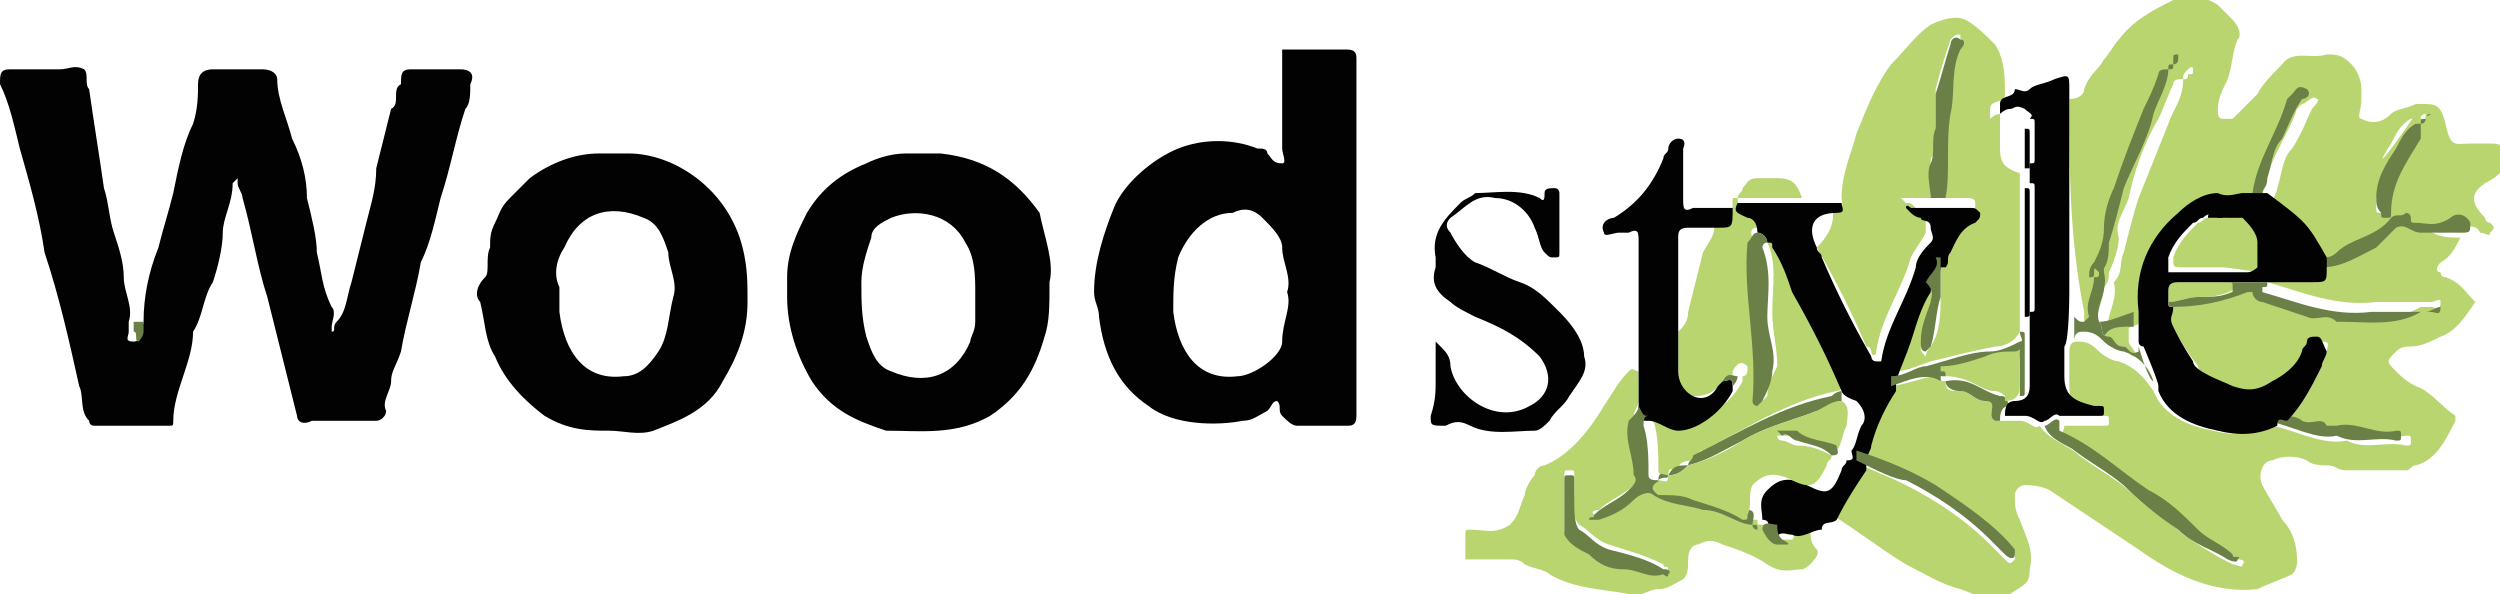 <?xml version="1.0" encoding="utf-8"?>
<!-- Generator: Adobe Illustrator 28.1.0, SVG Export Plug-In . SVG Version: 6.00 Build 0)  -->
<svg version="1.1" id="Layer_1" xmlns="http://www.w3.org/2000/svg" xmlns:xlink="http://www.w3.org/1999/xlink" x="0px" y="0px"
	 viewBox="0 0 50.5 12" style="enable-background:new 0 0 50.5 12;" xml:space="preserve">
<style type="text/css">
	.st0{fill:#E96647;}
	.st1{fill:#1A171B;}
	.st2{fill:#343D41;}
	.st3{fill-rule:evenodd;clip-rule:evenodd;fill:#343D41;}
	.st4{fill:#343E42;}
	.st5{fill:#9CB3B7;}
	.st6{fill:#AABEC1;}
	.st7{fill:#555655;}
	.st8{fill:#C8CA53;}
	.st9{fill:#96BD0D;}
	.st10{fill:#00B0E5;}
	.st11{fill:#3D3D3F;}
	.st12{fill:#6E6E6E;}
	.st13{fill:#003B71;}
	.st14{clip-path:url(#SVGID_00000125592522114729555410000000529431259247121334_);}
	.st15{fill:none;stroke:#B0B2B3;stroke-width:0.14;}
	.st16{fill:#FFFFFF;}
	.st17{fill:#010101;}
	.st18{fill:#282828;}
	.st19{fill-rule:evenodd;clip-rule:evenodd;fill:#1A171B;}
	.st20{fill-rule:evenodd;clip-rule:evenodd;fill:#135EAB;}
	.st21{fill:#E00079;}
	.st22{fill:#014593;}
	.st23{fill:#80BC00;}
	.st24{fill:#00A6CE;}
	.st25{fill:#003758;}
	.st26{fill:#006B9C;}
	.st27{fill:#F29500;}
	.st28{fill:#D86025;}
	.st29{fill:#1A1D1D;}
	.st30{clip-path:url(#SVGID_00000114793030073530861130000008946382390297698204_);fill:#F19302;}
	.st31{fill:#1D1C1A;}
	.st32{fill:#D10030;}
	.st33{fill-rule:evenodd;clip-rule:evenodd;fill:#1A1D1D;}
	.st34{clip-path:url(#SVGID_00000130613839181371305170000003332583700209244321_);fill:#E32F2A;}
	.st35{fill:#52A347;}
	.st36{fill:#D4303B;}
	.st37{fill:#3C3C3B;}
	.st38{fill:#CF673B;}
	.st39{fill:#82929F;}
	.st40{fill:#E9B56B;}
	.st41{fill:#AFC4B3;}
	.st42{fill:#716F6F;}
	.st43{fill:#00B7E8;}
	.st44{fill:#83BA52;}
	.st45{fill:#E32237;}
	.st46{fill:#E22619;}
	.st47{fill:#2AADDF;}
	.st48{fill:#94BE23;}
	.st49{fill:#6A9CCE;}
	.st50{fill:#BE2135;}
	.st51{fill:#C7CF33;}
	.st52{fill:#3B3F7A;}
	.st53{fill:#D2862A;}
	.st54{fill:#4D7837;}
	.st55{fill:#612B7B;}
	.st56{fill:#BC2034;}
	.st57{fill:#BD2436;}
	.st58{fill-rule:evenodd;clip-rule:evenodd;fill:#0061A0;}
	.st59{fill-rule:evenodd;clip-rule:evenodd;fill:#00A1D7;}
	.st60{fill:url(#SVGID_00000147907068402459474410000003543575655022999477_);}
	.st61{fill:url(#SVGID_00000064322979419731025630000004825939177024420741_);}
	.st62{fill:url(#SVGID_00000098192367484599079590000003809017794121042859_);}
	.st63{fill:url(#SVGID_00000159454564048582282600000006911334462366907582_);}
	.st64{fill:url(#SVGID_00000015322156930089594590000002222458119574367637_);}
	.st65{fill:url(#SVGID_00000175316700739213373040000011254899778286851770_);}
	.st66{fill:url(#SVGID_00000097462160940664666140000014406678619035073716_);}
	.st67{fill:url(#SVGID_00000113335280678936298100000002837893580322820523_);}
	.st68{fill:url(#SVGID_00000080171379820878701280000004693992528009921193_);}
	.st69{fill:#E32727;}
	.st70{fill:#3A83BF;}
	.st71{fill:#E1001A;}
	.st72{fill-rule:evenodd;clip-rule:evenodd;fill:#E1001A;}
	.st73{fill:#AE1635;}
	.st74{fill:url(#SVGID_00000100359930353725177730000014230598306554690739_);}
	.st75{fill:url(#SVGID_00000008857688119950819930000007447581091434939819_);}
	.st76{fill:url(#SVGID_00000020380705975029105770000015381830519885831049_);}
	.st77{fill:#4D4F63;}
	.st78{fill:#6F553C;}
	.st79{fill:#593D2D;}
	.st80{fill:#6F9251;}
	.st81{fill:#6D323C;}
	.st82{fill:#F3D036;}
	.st83{fill:#CD6243;}
	.st84{fill:#222F59;}
	.st85{fill:#E2142F;}
	.st86{fill:#2D2C2F;}
	.st87{fill:#E3216B;}
	.st88{fill:#EC7838;}
	.st89{fill:#14B3C0;}
	.st90{fill:#333333;}
	.st91{fill:#F9CB04;}
	.st92{fill:#191919;}
	.st93{fill-rule:evenodd;clip-rule:evenodd;fill:#7FC241;}
	.st94{fill:#7FC241;}
	.st95{fill-rule:evenodd;clip-rule:evenodd;fill:#FFFFFF;}
	.st96{fill:#2E3588;}
	.st97{fill:#EC1C24;}
	.st98{fill:#004B84;}
	.st99{fill:#00B3E6;}
	.st100{fill:#E11F26;}
	.st101{fill:#000101;}
	.st102{fill:#231F20;}
	.st103{fill:#A63841;}
	.st104{fill:#050505;}
	.st105{fill:#FFC428;}
	.st106{fill:#B8D570;}
	.st107{fill:#020202;}
	.st108{fill:#6B8047;}
	.st109{fill:none;}
</style>
<path class="st106" d="M49.7,4.8c-0.1,0.2-0.2,0.4-0.4,0.5c-0.1,0.1-0.1,0.2,0,0.2c0,0,0,0.1,0.1,0.1c0.3,0.1,0.4,0.3,0.6,0.5
	c-0.2,0.3-0.4,0.6-0.7,0.7C49.1,6.9,48.9,7,48.7,7c-0.1,0-0.2,0-0.3,0.1c-0.2,0.2-0.2,0.2,0,0.4c0.1,0.1,0.2,0.2,0.4,0.3
	c0.3,0.1,0.5,0.4,0.8,0.6c0,0,0,0.1,0,0.1c-0.2,0.4-0.4,0.8-0.8,0.9c-0.1,0-0.1,0.1-0.2,0.1c-0.4,0-0.8,0-1.2,0
	c-0.2,0-0.2-0.1-0.4-0.1c-0.1,0-0.3,0-0.4-0.1c-0.2-0.1-0.5-0.1-0.7,0c-0.2,0-0.3,0.3-0.2,0.5c0.1,0.2,0.3,0.5,0.4,0.7
	c0.2,0.2,0.3,0.5,0.3,0.8c0,0.1,0,0.2-0.1,0.3c-0.2,0.1-0.5,0.2-0.7,0.3c-0.9,0.1-1.7-0.3-2.4-0.8c-0.6-0.4-1.2-0.8-1.8-1.2
	c-0.2-0.1-0.4-0.1-0.5-0.1c-0.1,0-0.2,0.1-0.2,0.2c0,0.2,0,0.3,0.1,0.5c0.1,0.3,0.3,0.6,0.2,1c0,0.3-0.1,0.3-0.4,0.5
	c-0.4,0.2-0.7,0-1-0.1c-0.4-0.1-0.7-0.3-1.1-0.5c-0.5-0.3-1-0.7-1.5-1c-0.1,0-0.2-0.1-0.2-0.1c0.2-0.3,0.4-0.7,0.6-1
	c0.4,0.2,0.7,0.3,1.1,0.5c0.6,0.3,1.2,0.7,1.7,1.2c0.1,0.1,0.2,0.2,0.3,0.3c0.1,0.1,0.1,0.1,0.2,0c0,0,0-0.1,0-0.1
	c-0.5-0.5-1-0.9-1.6-1.3c-0.5-0.3-1.1-0.5-1.6-0.7c0-0.1,0.1-0.2,0.1-0.3c0.1-0.4,0.3-0.8,0.5-1.1c0.4,0,0.7-0.2,1.1-0.2
	c0,0.1,0,0.1,0.1,0.1c0,0.2,0.1,0.2,0.3,0.2c0.2,0,0.3,0.2,0.5,0.2c0.3,0,0,0.3,0.2,0.4c0,0,0,0,0.1,0c0.1,0,0.3,0,0.4,0
	c0.2,0,0.3,0.2,0.4,0.1C41.4,8.9,41.8,9,42,9.2c0.4,0.3,0.8,0.5,1.1,0.8c0.3,0.3,0.7,0.5,1,0.8c0.3,0.2,0.6,0.4,1,0.6
	c0.1,0,0.2,0.1,0.2,0c0.1-0.1-0.1-0.1-0.1-0.1c-0.2-0.2-0.5-0.3-0.7-0.5c-0.4-0.3-0.7-0.6-1-0.8c-0.6-0.4-1.2-0.9-1.8-1.2
	c-0.1,0,0-0.1,0-0.2c0.3,0,0.6,0,0.8,0c0.1,0,0.1,0,0.1-0.1c0-0.1,0-0.1-0.1-0.1c0,0,0,0-0.1,0c-0.4-0.1-0.6-0.2-0.6-0.6
	c0-0.2,0-0.5,0-0.7c0-0.2,0.1-0.2,0.2-0.2c0.2,0,0.3,0.1,0.4,0.2c0.1,0.1,0.3,0.2,0.4,0.2c0.3,0.1,0.5,0.3,0.7,0.6
	c0.2,0.5,0.7,0.7,1.2,0.8c0.4,0.1,0.8,0.1,1.2-0.1c0.5,0.1,1,0.4,1.5,0.3c0,0,0,0,0,0c0.4,0.2,0.8,0,1.2,0.1c0.1,0,0.1,0,0.1-0.1
	c0-0.1,0-0.1-0.1-0.1c-0.4,0.1-0.8-0.2-1.2-0.1c-0.1,0-0.2,0-0.2,0c-0.2-0.1-0.4,0-0.5-0.1c-0.2-0.1-0.4-0.1-0.5-0.1
	c0.3-0.3,0.5-0.7,0.7-1.1c0-0.1,0.1-0.2,0.1-0.3c0-0.1,0.1-0.2-0.1-0.2c-0.1,0-0.2,0-0.2,0.1c0,0.1-0.1,0.1-0.1,0.2
	c-0.1,0.3-0.4,0.5-0.6,0.6c-0.3,0.2-0.5,0.2-0.8,0.1c-0.2-0.1-0.8-0.3-0.8-0.5C44.1,7,44,6.8,43.9,6.6c-0.1-0.2,0-0.2,0-0.4
	c0.5,0,0.9-0.2,1.4-0.4c0,0,0.1,0,0.2,0c0,0.1,0.1,0.2,0.2,0.2c0.3,0.1,0.6,0.2,0.9,0.3c0.2,0.1,0.4-0.1,0.6,0.1c0,0,0.1,0,0.1,0
	c0.5,0,1.1,0.1,1.6-0.2c0,0,0.1,0,0.2,0c0.1,0,0.2,0.1,0.2-0.1c0-0.1-0.1,0-0.2,0c-0.4,0-0.7,0-1.1,0c-0.8,0.1-1.5-0.2-2.2-0.4
	c0,0,0,0,0-0.1c0.1,0,0.1,0,0.1-0.1c0.3,0,0.5,0,0.8,0c0.3,0,0.3,0,0.3-0.3c0.4,0,0.7-0.3,1.1-0.4c0.1-0.1,0.3-0.2,0.4-0.3
	c0.2-0.2,0.3,0.1,0.5,0.1C49.2,4.8,49.5,4.8,49.7,4.8z"/>
<path class="st107" d="M2.9,6.5C2.9,6,3,5.5,3.2,5c0.1-0.4,0.2-0.7,0.3-1.1c0.1-0.5,0.2-1,0.4-1.4C4,2.2,4,1.9,4,1.7
	c0-0.2,0.1-0.3,0.3-0.3c0.3,0,0.7,0,1,0c0.2,0,0.3,0.1,0.3,0.2c0,0.4,0.2,0.8,0.3,1.2C6.1,3.2,6.2,3.6,6.2,4
	c0.1,0.4,0.2,0.8,0.2,1.1c0.1,0.4,0.1,0.7,0.3,1.1c0.1,0.1,0,0.3,0,0.4c0,0.1,0,0.1,0,0.1c0.1,0,0-0.1,0.1-0.2C7,6.3,7,6,7.1,5.7
	c0.1-0.4,0.2-0.8,0.3-1.2c0.1-0.4,0.2-0.7,0.2-1.1c0.1-0.4,0.2-0.8,0.3-1.2c0.2-0.1,0-0.4,0.2-0.5c0-0.2,0-0.3,0.2-0.3
	c0.3,0,0.7,0,1,0c0.2,0,0.3,0.1,0.2,0.3C9.5,1.9,9.5,2.1,9.4,2.2C9.2,2.8,9.1,3.4,8.9,4C8.8,4.4,8.7,4.9,8.5,5.3
	C8.4,5.9,8.2,6.5,8.1,7.1C8,7.4,7.9,7.5,7.9,7.7c0,0.2-0.2,0.4-0.1,0.6c0,0.1-0.1,0.2-0.2,0.2c-0.4,0-0.8,0-1.3,0
	C6.1,8.6,6,8.5,6,8.4C5.8,7.6,5.6,6.8,5.4,6C5.2,5.4,5.1,4.7,4.9,4c0-0.1-0.1-0.2-0.1-0.3c0,0,0-0.1,0-0.1c0,0-0.1,0.1-0.1,0.1
	c0,0.4-0.2,0.7-0.2,1c0,0.3-0.1,0.7-0.2,1C4.1,6,4.1,6.4,3.9,6.7c0,0.6-0.4,1.2-0.4,1.8c0,0.1,0,0.1-0.1,0.1c-0.5,0-1,0-1.5,0
	c-0.1,0-0.1-0.1-0.1-0.1C1.6,8.3,1.7,8,1.6,7.8C1.4,6.9,1.2,6,0.9,5.1C0.8,4.4,0.6,3.7,0.4,3C0.3,2.6,0.2,2.1,0,1.7
	C0,1.5,0,1.4,0.2,1.4c0.3,0,0.6,0,1,0c0.2,0,0.3-0.1,0.5,0c0.1,0.1,0,0.3,0.1,0.4C1.9,2.5,2,3.1,2.1,3.8c0.1,0.3,0.1,0.6,0.2,0.9
	C2.4,5,2.5,5.3,2.5,5.6c0,0.3,0.2,0.6,0.1,0.9c0,0.1,0,0.1,0,0.2c0,0.1-0.1,0.2,0.1,0.2c0.1,0,0.2-0.1,0.1-0.2
	C2.9,6.6,2.9,6.5,2.9,6.5z"/>
<path class="st106" d="M41.8,2c0.2,0,0.3-0.1,0.3-0.2c0.1-0.3,0.3-0.4,0.4-0.6c0.1-0.1,0.2-0.3,0.3-0.4c0.3-0.4,0.7-0.6,1.1-0.8
	c0.3-0.1,0.6-0.1,0.9,0.1c0.1,0.1,0.2,0.2,0.3,0.3c0.1,0.1,0.2,0.3,0.1,0.4c-0.1,0.2-0.1,0.5-0.2,0.8c-0.1,0.2-0.2,0.4-0.2,0.6
	c0,0.1,0,0.2,0.1,0.2c0.1,0,0.2,0,0.2,0c0.2-0.2,0.3-0.3,0.5-0.5c0.1-0.2,0.3-0.4,0.5-0.6c0.2-0.3,0.6-0.1,0.9-0.2
	c0.2,0,0.3,0,0.5,0.2c0.1,0.1,0.2,0.3,0.2,0.5c0,0.1,0,0.1,0,0.2c0,0.2-0.1,0.4,0,0.4c0.2,0.1,0.4,0.1,0.6-0.1
	c0.1-0.1,0.3-0.1,0.5-0.2c0.1,0,0.1,0,0.1,0c0.3,0,0.4,0,0.5,0.4c0.1,0.5,0.2,0.4,0.5,0.4c0.1,0,0.3,0,0.4,0c0.1,0,0.2,0,0.3,0.1
	c0.1,0.1,0.1,0.3,0,0.4c-0.1,0.1-0.2,0.2-0.4,0.3c-0.3,0.2-0.3,0.4,0,0.7c0,0,0,0.1,0.1,0.1c0.1,0.1,0.1,0.1,0,0.2
	c0,0.1-0.1,0-0.2,0c-0.1-0.2-0.3-0.1-0.4-0.1c-0.2,0.1-0.4,0-0.7,0.1c-0.1,0-0.1,0-0.1-0.1c0-0.1-0.1-0.1-0.1-0.1
	c-0.1,0.1-0.3,0.1-0.3,0.1c-0.3,0.3-0.8,0.4-1.1,0.7c-0.1,0.1-0.2,0.1-0.3,0.1c-0.4-0.7-0.4-0.7-1.2-1.3c0-0.1,0.1-0.2,0.1-0.3
	c0.1-0.3,0.1-0.6,0.3-0.8c0.2-0.3,0.3-0.6,0.4-0.8c0,0,0.2-0.2,0.1-0.2c-0.1-0.1-0.2,0.1-0.3,0.1c0,0-0.1,0.1-0.1,0.1
	c-0.2,0.6-0.7,1.2-0.7,1.9c-0.1,0-0.3,0.1-0.4,0c-0.1-0.1-0.2,0-0.4,0c-0.3,0-0.6,0.2-0.8,0.4c-0.6,0.5-0.9,1.2-0.8,2
	c-0.2,0.1-0.5,0.2-0.7,0.2c-0.1-0.3,0.2-0.6,0.1-1c0.2-0.2,0.1-0.4,0.2-0.6c0.1-0.4,0.2-0.8,0.3-1.1c0.2-0.5,0.4-1,0.6-1.5
	c0.1-0.3,0.3-0.5,0.3-0.9c0.1,0,0.1,0,0.1-0.2c0-0.1,0,0,0,0c0,0,0,0.1,0,0.1c0.1,0,0.1,0,0.1-0.1c0,0,0-0.1-0.1,0
	c-0.1,0.1-0.1,0.1-0.1,0.2c-0.1,0-0.2,0-0.2,0.1c-0.1,0.2-0.2,0.5-0.3,0.7c-0.3,0.5-0.5,1.1-0.6,1.6c-0.1,0.3-0.3,0.5-0.2,0.8
	c0,0.2-0.1,0.5-0.2,0.7c0,0.1,0,0.2-0.1,0.3c0,0.3-0.2,0.5-0.1,0.8c0,0-0.1,0.1-0.1,0.1c-0.1,0-0.1,0-0.2-0.1c0-0.1,0-0.2,0-0.3
	C41.8,4.8,41.8,3.4,41.8,2z M49,2.3c-0.1,0-0.1,0-1,1.7c0,0.1,0,0.2,0,0.2c0,0.1,0,0.1,0.1,0.1c0.1,0,0.1,0,0.1-0.1
	c0-0.6,0.3-1.1,0.6-1.5c0.1-0.1,0-0.1,0-0.2c0,0,0-0.1,0-0.1c0,0-0.1,0-0.1,0c-0.2,0.1-0.3,0.3-0.4,0.5c-0.2,0.3-0.4,0.7,0.5-0.6
	C49,2.5,49,2.4,49,2.3C49,2.3,49,2.3,49,2.3C49,2.3,49,2.4,49,2.3C49.1,2.3,49.1,2.3,49,2.3C49.1,2.3,49.1,2.3,49,2.3z"/>
<path class="st107" d="M27.4,4.8c0,1.2,0,2.4,0,3.6c0,0.2-0.1,0.2-0.2,0.2c-0.3,0-0.7,0-1,0c-0.1,0-0.2-0.1-0.3-0.2
	c-0.1-0.1,0-0.2-0.1-0.3c-0.1,0-0.1,0.1-0.2,0.2c-0.2,0.1-0.3,0.2-0.5,0.2c-0.5,0.1-1.4,0.1-1.9-0.3c-0.6-0.4-0.9-1-1-1.8
	c0-0.2-0.1-0.3-0.1-0.5c0-0.6,0.2-1.2,0.4-1.7c0.2-0.5,0.8-1,1.3-1.2c0.5-0.2,1.1-0.2,1.6,0c0.1,0,0.2,0,0.2,0.1
	c0.1,0.1,0.1,0.2,0.3,0.2c0.1,0,0-0.2,0-0.3c0-0.7,0-1.3,0-2C25.9,1,25.9,1,26.1,1c0.4,0,0.7,0,1.1,0c0.2,0,0.2,0.1,0.2,0.2
	C27.4,2.4,27.4,3.6,27.4,4.8z M26,5.9c0.1-0.3-0.1-0.6-0.1-0.9c0-0.2-0.2-0.4-0.4-0.6c-0.2-0.2-0.4-0.2-0.6-0.1
	c-0.5,0-0.9,0.4-1.1,0.9c-0.1,0.4-0.1,0.7-0.1,1.1c0.1,0.8,0.5,1.4,1.3,1.3c0.3,0,0.9-0.4,0.9-0.7C25.9,6.5,26.1,6.2,26,5.9z"/>
<path class="st107" d="M12.3,8.7c-0.4,0-0.8,0-1.3-0.3c-0.4-0.3-0.8-0.7-1-1.2C9.8,6.9,9.8,6.5,9.7,6.1C9.6,6,9.6,5.8,9.8,5.6
	c0.1-0.1,0-0.4,0.1-0.6C9.9,4.8,9.9,4.7,10,4.5c0.1-0.2,0.1-0.3,0.3-0.5c0.1-0.1,0.3-0.3,0.4-0.4c0.4-0.3,0.9-0.5,1.4-0.5
	c0.2,0,0.4,0,0.6,0c0.9,0,2,0.7,2.3,1.9c0.1,0.4,0.1,0.7,0.1,1.1c0,0.6-0.2,1.1-0.5,1.6c-0.3,0.6-0.9,0.8-1.4,1
	C12.9,8.8,12.6,8.7,12.3,8.7z M11.3,5.8c0,0.2,0,0.3,0,0.5c0.1,0.8,0.5,1.4,1.3,1.3c0.3,0,0.5-0.2,0.7-0.5c0.2-0.3,0.2-0.7,0.3-1.1
	c0.1-0.3-0.1-0.6-0.1-0.9c-0.1-0.3-0.2-0.6-0.5-0.7c-0.7-0.3-1.3-0.1-1.6,0.6C11.2,5.3,11.2,5.6,11.3,5.8z"/>
<path class="st107" d="M21.2,5.7c0,0.5,0,0.8-0.1,1.1C20.9,7.5,20.6,8,20,8.4c-0.7,0.4-1.4,0.3-2.1,0.3c-0.6-0.2-1.1-0.4-1.5-1
	c-0.3-0.5-0.5-1.1-0.5-1.7c0-0.1,0-0.3,0-0.4c0-0.5,0.2-0.9,0.4-1.3c0.3-0.5,0.7-0.8,1.2-1c0.2-0.1,0.5-0.2,0.8-0.2
	c0.2,0,0.5,0,0.7,0c0.9,0.1,1.5,0.5,2,1.2C21.1,4.8,21.3,5.3,21.2,5.7z M19.7,5.9c0-0.3,0-0.7-0.2-1c-0.3-0.6-1-0.7-1.5-0.5
	c-0.2,0.1-0.4,0.2-0.4,0.4c-0.1,0.3-0.2,0.6-0.2,0.9c0,0.4,0,0.7,0.1,1.1c0.1,0.3,0.2,0.6,0.5,0.7c0.7,0.3,1.3,0.1,1.6-0.6
	c0-0.1,0.1-0.2,0.1-0.4C19.7,6.3,19.7,6.1,19.7,5.9z"/>
<path class="st106" d="M37.2,4c0-0.5,0.2-0.9,0.3-1.3c0.2-0.5,0.4-1,0.7-1.4c0.3-0.3,0.5-0.6,0.8-0.8c0.2-0.1,0.5-0.2,0.7-0.1
	c0.2,0.1,0.4,0.3,0.6,0.5c0.2,0.3,0.2,0.7,0.2,1c0,0.2-0.3,0.1-0.3,0.3c0,0.1,0,0.2,0,0.2c0,0,0.1-0.1,0.2-0.1c0,0.2,0,0.4,0,0.7
	c0,0.3,0.1,0.4,0.4,0.5c0,0.1,0,0.2,0,0.3c0,0.8,0,1.7,0,2.5c0,0.1,0,0.1,0,0.2c0,0.1,0,0.2,0,0.2C40.7,6.9,40.5,7,40.3,7
	c-0.5,0.1-0.9,0.2-1.3,0.3c-0.3,0.1-0.5,0.2-0.7,0.2c0.1-0.3,0.2-0.5,0.3-0.8c0.1-0.3,0.2-0.7,0.4-1C39.1,5.9,39,6,39,6.2
	c-0.1,0.3-0.1,0.5-0.2,0.8c0,0.1,0,0.1,0.1,0.2C38.9,7.1,39,7,39,7c0.2-0.3,0.2-0.7,0.2-1c0-0.3,0-0.5,0-0.8c0-0.1,0-0.2,0.1-0.3
	c0.1-0.2,0.2-0.5,0.5-0.6c0.1,0,0.1-0.1,0.1-0.2C39.9,4,39.8,4,39.7,4c-0.1,0-0.2,0-0.4,0c0-0.6,0-1.2,0.1-1.8
	c0.1-0.4,0-0.9,0.2-1.3c0,0,0-0.2,0-0.2c-0.1,0-0.1,0-0.2,0.1c-0.1,0.3-0.2,0.6-0.3,1c0,0.2,0,0.5,0,0.7c0,0.2,0.1,0.5-0.1,0.7
	C39,3.5,39,3.8,39,4c-0.2,0-0.3,0-0.5,0c0,0-0.1,0-0.1,0c0,0,0.1,0.1,0.1,0.1c0.1,0,0.1,0,0.2,0.1c0.1,0.1,0.2,0,0.2,0.2
	c0,0.1,0,0.2,0,0.3c-0.1,0.2-0.2,0.3-0.3,0.5c-0.2,0.7-0.6,1.2-0.7,1.9c0,0.1-0.1,0.1-0.1,0c0,0,0-0.1-0.1-0.1c-0.3-0.7-0.6-1.3-1-2
	c0.2-0.2,0.4-0.5,0.3-0.8C37.3,4.2,37.2,4.1,37.2,4z"/>
<path class="st106" d="M36.6,10.5c0,0.2-0.1,0.4,0.1,0.6c0.1,0.1-0.2,0.4-0.3,0.4c-0.2,0-0.4,0.1-0.7-0.1c-0.3-0.2-0.6-0.3-0.9-0.4
	c-0.2-0.1-0.3-0.1-0.5,0c-0.1,0-0.2,0.1-0.2,0.3c0,0.2,0,0.3-0.1,0.4c-0.2,0.1-0.3,0.2-0.5,0.2c-0.2,0-0.4,0.2-0.6,0.1
	c-0.5-0.1-1.1-0.1-1.6-0.4c-0.1-0.1-0.3-0.1-0.5-0.2c-0.1-0.1-0.2-0.1-0.3-0.1c-0.3,0-0.6,0-0.9,0c0-0.2,0-0.3,0-0.5
	c0-0.1,0-0.1,0.1-0.1c0.3,0,0.5,0.1,0.8-0.1c0.2-0.2,0.2-0.4,0.3-0.6c0-0.1,0.1-0.3,0.2-0.4c0-0.1,0.1-0.2,0.2-0.2
	c0.5-0.2,0.9-0.7,1.2-1.2c0.2-0.3,0.3-0.5,0.5-0.7c0.1-0.1,0.1,0,0.2,0c0,0.2,0,0.4,0,0.6c0,0.1-0.1,0.2-0.1,0.3
	c-0.1,0.4,0.2,0.7,0.1,1.1c0.2,0.1,0,0.2-0.1,0.3c-0.2,0.2-0.5,0.3-0.7,0.5c0,0-0.2,0-0.1,0.1c0,0,0.1,0.1,0.2,0
	c0.2-0.1,0.5-0.3,0.7-0.4c0.1-0.1,0.3-0.1,0.4-0.1c0.3,0.2,0.7,0.2,1,0.3c0.3,0.1,0.6,0.3,1,0.3c0,0.1,0,0.1,0.1,0.1
	c0,0,0.1,0,0.1,0c0.1,0.1,0.2,0.2,0.3,0.3c0,0,0.2,0,0.2,0c0.1-0.1,0-0.1-0.1-0.1c-0.1-0.1-0.1-0.2-0.1-0.3
	C36.2,10.7,36.4,10.5,36.6,10.5z M31.6,10.1c0,0.2,0,0.4,0,0.6c0.1,0.3,0.3,0.3,0.5,0.4c0.2,0.2,0.4,0.3,0.7,0.3
	c0.3,0,0.5,0.2,0.8,0.1c0,0,0.1,0,0.1,0c0-0.1-0.1,0-0.1-0.1c-0.4-0.2-0.8-0.3-1.1-0.4c-0.3-0.1-0.4-0.3-0.6-0.4
	c-0.1-0.1-0.2-0.4-0.1-0.6c0-0.1,0-0.2,0-0.4c0-0.1,0-0.1-0.1-0.1c-0.1,0-0.1,0-0.1,0.1C31.6,9.8,31.6,9.9,31.6,10.1z"/>
<path class="st106" d="M35,4c0,0,0.1,0,0.1,0c0,0.2,0.1,0.3,0.2,0.3c0.1,0,0.2,0.2,0.2,0.3c-0.2,0-0.1,0.2-0.1,0.2
	c-0.1,1.1,0.2,2.2,0.1,3.2c0,0.1,0,0.1,0.1,0.1c0,0,0.1-0.1,0.1-0.1c0-0.2,0.1-0.4,0.2-0.6c0-0.4-0.1-0.7-0.1-1.1
	c0-0.5,0.1-1-0.1-1.4c0-0.1,0-0.1,0.1-0.1c0.1,0,0.1,0,0.1,0.1c0.1,0.3,0.3,0.6,0.4,0.9c0.3,0.7,0.6,1.3,1,2c-0.1,0-0.1,0.1-0.2,0.1
	c-1,0.2-1.9,0.8-2.7,1.2c-0.1,0-0.1,0.1-0.1,0.2c-0.2,0-0.4,0-0.4,0.2c-0.1,0-0.2-0.1-0.2,0.1c-0.1,0-0.2,0-0.2-0.1
	c0-0.3,0-0.7-0.1-1c0-0.1,0-0.2,0.1-0.2c0.2,0.1,0.3,0.2,0.6,0.2c0.4,0,0.9-0.4,1.1-0.8c0,0,0,0,0-0.1c0.1,0,0.1-0.1,0.1-0.2
	c-0.1-0.1-0.2-0.1-0.3,0.1c0,0.1,0,0.1-0.1,0.1C34.6,8,34.4,8,34.2,8c-0.2-0.1-0.3-0.2-0.3-0.5c0-0.3,0-0.5,0-0.8
	c0.1-0.1,0.2-0.2,0.2-0.4c0.1-0.4,0.2-0.8,0.3-1.2c0.1-0.2,0.3-0.4,0.2-0.6C35,4.4,35,4.4,35,4z"/>
<path class="st107" d="M37.2,7.9c-0.3-0.7-0.6-1.3-1-2C36.1,5.6,36,5.3,35.8,5c0-0.1,0-0.1-0.1-0.1c0-0.1-0.1-0.2-0.2-0.2
	c0-0.2-0.1-0.3-0.2-0.3c-0.2-0.1-0.3-0.1-0.2-0.3c0.4,0,0.8,0,1.3,0c0.3,0,0.6,0,0.8,0c0,0.1,0.1,0.2-0.1,0.2
	c-0.5,0-0.6,0.3-0.4,0.7c0,0.1,0.1,0.1,0.1,0.2c0.3,0.7,0.6,1.3,1,2c0,0,0,0.1,0.1,0.1c0,0,0.1,0,0.1,0c0.1-0.7,0.5-1.2,0.7-1.9
	c0-0.2,0.2-0.4,0.3-0.5c0.1-0.1,0-0.2,0-0.3c0-0.2-0.2-0.1-0.2-0.2c0,0-0.1,0-0.2-0.1c0,0-0.1-0.1-0.1-0.1c0-0.1,0.1,0,0.1,0
	c0.2,0,0.3,0,0.5,0c0.1,0,0.2,0,0.3,0c0.1,0,0.2,0,0.4,0c0.1,0,0.1,0,0.2,0.1c0,0.1,0,0.1-0.1,0.2c-0.3,0.1-0.4,0.4-0.5,0.6
	c-0.1,0.1,0,0.2-0.1,0.3c0,0-0.1,0-0.1,0c0,0.2-0.2,0.3-0.2,0.5c-0.2,0.3-0.3,0.7-0.4,1c-0.1,0.3-0.2,0.5-0.3,0.8c0,0.1,0,0.1,0,0.2
	c-0.2,0.3-0.4,0.7-0.5,1.1c0,0.1-0.1,0.2-0.1,0.3c0,0.1,0,0.1,0,0.2c-0.2,0.3-0.4,0.6-0.6,1c-0.1,0.1-0.3,0-0.3,0.2
	c-0.2,0-0.4,0.2-0.6,0.1c-0.1,0-0.3-0.1-0.3,0.1c0,0-0.1,0-0.1,0c0-0.1,0-0.1-0.1-0.1c0-0.1,0.1-0.3-0.1-0.3c0-0.2-0.1-0.4,0.1-0.6
	c0.2-0.2,0.4-0.3,0.8-0.1c0.4,0.2,0.5,0.2,0.7-0.3c0-0.1,0.1-0.1,0.1-0.2c0.2,0,0.1-0.1,0.1-0.2c0.1-0.1,0.1-0.3,0.2-0.5
	c0.1-0.1,0.1-0.3-0.1-0.5C37.2,8,37.2,7.9,37.2,7.9z"/>
<path class="st107" d="M29,7.7c0-0.2,0-0.5,0-0.7C29,7,29,6.9,29,6.9c0,0,0,0,0.1,0.1c0.1,0.1,0.2,0.2,0.2,0.4
	c0.1,0.6,0.9,1.2,1.6,0.8c0.4-0.2,0.5-0.6,0.2-1c-0.4-0.4-0.8-0.6-1.3-0.8c-0.2-0.1-0.4-0.2-0.5-0.3C29,5.9,28.9,5.7,29,5.4
	c0-0.1,0-0.1,0-0.2c-0.1-0.5,0.2-0.8,0.5-1.1C29.6,4,29.7,4,29.8,3.9c0.4,0,0.9-0.1,1.3,0.1c0.1,0.1,0.1,0,0.1-0.1
	c0-0.1,0.1-0.1,0.2-0.1c0.1,0,0.1,0.1,0.1,0.1c0,0.4,0,0.8,0,1.2c0,0.1,0,0.1-0.1,0.1c-0.1,0-0.1,0-0.2-0.1
	c-0.1-0.1-0.1-0.3-0.2-0.5c-0.1-0.3-0.4-0.6-0.8-0.6c-0.4-0.1-0.6,0.2-0.9,0.4c-0.1,0.1-0.1,0.2,0,0.3c0.1,0.2,0.3,0.5,0.5,0.6
	c0.3,0.1,0.6,0.3,0.9,0.4c0.3,0.1,0.5,0.3,0.8,0.6C31.9,6.7,32,7,32,7.2c0.1,0.3-0.1,0.5-0.3,0.8c-0.1,0.2-0.3,0.3-0.4,0.5
	c-0.1,0.1-0.2,0.2-0.3,0.2c-0.4,0-0.9,0.1-1.3-0.1c-0.2-0.1-0.3-0.1-0.5,0c-0.3,0-0.3,0-0.3-0.2C29,8.1,29,7.9,29,7.7z"/>
<path class="st107" d="M33.9,6.7c0,0.3,0,0.5,0,0.8c0,0.2,0.1,0.4,0.3,0.5c0.2,0.1,0.4,0,0.5-0.2c0,0,0.1-0.1,0.1-0.1
	c0.1,0,0.2-0.1,0.2,0.1c0,0,0,0,0,0.1c-0.2,0.4-0.7,0.8-1.1,0.8c-0.2,0-0.4-0.2-0.6-0.2c-0.2,0-0.2,0-0.2-0.2c0-0.2,0-0.4,0-0.6
	c0-0.9,0-1.9,0-2.8c0-0.2,0-0.3-0.2-0.2c-0.1,0-0.1,0-0.2,0c-0.1,0-0.3,0.1-0.3,0c-0.1-0.2,0.1-0.3,0.2-0.3c0.5-0.3,0.8-0.7,1-1.2
	c0-0.1,0.1-0.1,0.1-0.2c0-0.1,0.1-0.2,0.2-0.2c0.2,0,0.1,0.2,0.1,0.2c0,0.3,0,0.7,0,1c0,0.2,0,0.3,0.2,0.2c0.3,0,0.6,0,0.8,0
	c0,0.4,0,0.4-0.3,0.4c-0.2,0-0.4,0-0.6,0c-0.2,0-0.2,0.1-0.2,0.2C33.9,5.3,33.9,6,33.9,6.7z"/>
<path class="st108" d="M46.9,5.4c0-0.1,0-0.1,0-0.2c0.1,0,0.2,0,0.3-0.1c0.3-0.3,0.8-0.3,1.1-0.7c0.1-0.1,0.2,0,0.3-0.1
	c0,0,0.1,0,0.1,0.1c0,0.1,0,0.1,0.1,0.1c0.2,0,0.4,0.1,0.7-0.1c0.1-0.1,0.3-0.1,0.4,0.1c0,0.2,0,0.2-0.2,0.2c-0.3,0-0.6,0-0.8,0
	c-0.2,0-0.3-0.2-0.5-0.1C48.2,4.8,48.1,4.9,48,5C47.6,5.2,47.3,5.4,46.9,5.4z"/>
<path class="st106" d="M36.4,4c-0.4,0-0.8,0-1.3,0c0-0.1,0.1-0.1,0.1-0.2c0.1-0.1,0.1-0.2,0.3-0.2c0.1,0,0.3,0,0.4,0
	C36.2,3.6,36.3,3.7,36.4,4z"/>
<path class="st108" d="M2.9,6.5c0,0.1,0,0.1,0,0.2c0,0.1-0.1,0.2-0.1,0.2c-0.1,0,0-0.2-0.1-0.2c0,0,0-0.1,0-0.2
	C2.7,6.5,2.8,6.5,2.9,6.5z"/>
<path class="st108" d="M41.3,8.6c0.1,0,0.2-0.2,0.3-0.1c0,0.1,0,0.2,0,0.2c0.7,0.3,1.2,0.8,1.8,1.2c0.4,0.2,0.7,0.5,1,0.8
	c0.2,0.2,0.5,0.3,0.7,0.5c0,0.1,0.2,0,0.1,0.1c0,0.1-0.2,0-0.2,0c-0.3-0.2-0.7-0.3-1-0.6c-0.3-0.2-0.7-0.5-1-0.8
	c-0.3-0.3-0.7-0.5-1.1-0.8C41.8,9,41.4,8.9,41.3,8.6z"/>
<path class="st108" d="M37.5,9.3c0-0.1,0-0.1,0-0.2c0.6,0.2,1.1,0.4,1.6,0.7c0.6,0.4,1.2,0.8,1.6,1.3c0,0,0,0.1,0,0.1
	c0,0.1-0.1,0.1-0.2,0c-0.1-0.1-0.2-0.2-0.3-0.3c-0.5-0.5-1.1-0.9-1.7-1.2C38.3,9.7,37.9,9.5,37.5,9.3z"/>
<path class="st108" d="M38.2,7.8c0-0.1,0-0.1,0-0.2c0.3,0,0.5-0.2,0.7-0.2c0.4-0.1,0.9-0.3,1.3-0.3c0.2,0,0.4-0.1,0.6-0.2
	c0.1,0,0-0.1,0-0.2c0.1,0,0.1,0,0.1,0.1c0,0.4,0,0.7,0,1.1c0,0.1,0,0.1-0.1,0.1c0-0.2,0-0.5,0-0.7c0-0.2-0.1-0.1-0.1,0
	c-0.2,0-0.4,0.1-0.6,0.1c-0.3,0.1-0.6,0.2-0.9,0.2c0,0,0,0.1,0,0.1C38.9,7.5,38.5,7.7,38.2,7.8z"/>
<path class="st108" d="M45.8,8.5c0-0.2,0.1-0.1,0.2-0.1c0.2,0,0.4,0,0.5,0.1c0.2,0.1,0.4-0.1,0.5,0.1c0.1,0,0.2,0,0.2,0
	c0.4-0.1,0.8,0.2,1.2,0.1c0.1,0,0.1,0,0.1,0.1c0,0.1,0,0.1-0.1,0.1c-0.4-0.1-0.8,0.1-1.2-0.1c0,0,0,0,0,0
	C46.8,8.9,46.3,8.6,45.8,8.5z"/>
<path class="st108" d="M40.6,8.2c-0.2,0-0.2,0.2-0.2,0.3c0,0,0,0-0.1,0c-0.2-0.1,0.1-0.4-0.2-0.4c-0.2,0-0.3-0.2-0.5-0.2
	c-0.2,0-0.3-0.1-0.3-0.2C39.8,7.6,40,7.9,40.4,8C40.5,8,40.5,8,40.6,8.2C40.6,8.1,40.6,8.1,40.6,8.2z"/>
<path class="st108" d="M39.3,7.6c-0.1,0-0.1,0-0.1-0.1C39.3,7.5,39.3,7.6,39.3,7.6z"/>
<path class="st108" d="M42.4,5.5C42.4,5.5,42.4,5.5,42.4,5.5c-0.1-0.1-0.1-0.1-0.1,0c0,0.1,0,0.1-0.1,0.1c0-0.1,0-0.2,0.1-0.3
	c0.1-0.2,0.2-0.4,0.2-0.7c0-0.3,0.1-0.6,0.2-0.8c0.2-0.6,0.4-1.1,0.6-1.6c0.1-0.2,0.2-0.4,0.3-0.7c0-0.1,0.1-0.1,0.2-0.1
	c0,0.3-0.2,0.6-0.3,0.9c-0.1,0.5-0.4,1-0.6,1.5c-0.1,0.4-0.2,0.8-0.3,1.1C42.6,5.1,42.6,5.4,42.4,5.5z"/>
<path class="st108" d="M45.7,3.9c-0.1,0-0.1,0-0.2,0c0.1-0.7,0.5-1.2,0.7-1.9c0,0,0.1-0.1,0.1-0.1c0.1-0.1,0.1-0.2,0.3-0.1
	c0.1,0.1,0,0.2-0.1,0.2c-0.2,0.3-0.3,0.6-0.4,0.8c-0.2,0.2-0.2,0.5-0.3,0.8C45.8,3.8,45.7,3.8,45.7,3.9z"/>
<path class="st108" d="M48,4c0-0.4,0.2-0.7,0.4-1c0.1-0.2,0.2-0.4,0.4-0.5c0,0,0.1,0,0.1,0c0,0,0,0.1,0,0.1c0,0.1,0,0.1,0,0.2
	c-0.3,0.5-0.6,0.9-0.6,1.5c0,0.1,0,0.1-0.1,0.1c-0.1,0-0.1,0-0.1-0.1C48,4.2,48,4.1,48,4z"/>
<path class="st108" d="M43.1,6.3c0,0.1,0,0.2,0,0.3c-0.2,0-0.4,0-0.5,0.2c-0.2,0-0.1-0.2-0.2-0.3C42.6,6.5,42.8,6.4,43.1,6.3z"/>
<path class="st108" d="M44,1.1c0,0,0,0.1,0,0.1c0,0,0,0.1-0.1,0.1c0,0,0-0.1,0-0.1C43.9,1.1,43.9,1.1,44,1.1z"/>
<path class="st108" d="M48.9,2.5c0-0.1,0-0.1,0.1-0.1C49,2.4,49,2.5,48.9,2.5z"/>
<path class="st108" d="M49.1,2.3C49.1,2.3,49.1,2.3,49.1,2.3C49.1,2.3,49.1,2.3,49.1,2.3C49,2.4,49,2.3,49.1,2.3
	C49,2.3,49,2.3,49.1,2.3z"/>
<path class="st108" d="M43.8,1.4c0-0.1,0-0.1,0.1-0.1C43.9,1.4,43.9,1.4,43.8,1.4z"/>
<path class="st108" d="M39.3,4c-0.2,0-0.1,0-0.3,0c0-0.2-0.1-0.5,0-0.7c0.1-0.2,0-0.5,0.1-0.7c0-0.2,0-0.5,0-0.7
	c0.1-0.3,0.2-0.7,0.3-1c0-0.1,0.1-0.2,0.2-0.1c0.1,0,0.1,0.1,0,0.2c-0.2,0.4-0.1,0.9-0.2,1.3C39.3,2.9,39.4,3.5,39.3,4z"/>
<path class="st108" d="M38.9,5.7c0.1-0.2,0.3-0.3,0.2-0.5c0,0,0.1,0,0.1,0c0,0.3,0,0.5,0,0.8c-0.1,0.3-0.1,0.7-0.2,1
	c0,0-0.1,0.1-0.1,0.1c-0.1,0-0.1-0.1-0.1-0.2c0-0.3,0.1-0.5,0.2-0.8C39,6,39.1,5.9,38.9,5.7z"/>
<path class="st107" d="M40.9,3.8c0.1,0,0.1,0,0.1,0.1c0,0.8,0,1.6,0,2.4c0,0.1,0,0.1-0.1,0.1C40.9,5.5,40.9,4.7,40.9,3.8z"/>
<path class="st106" d="M44.9,4.4c0.2,0,0.4-0.2,0.5-0.1c0.1,0.2,0.5,0.6,0.4,0.8c-0.1,0.1,0.2,0.4-0.1,0.4c-0.1,0-0.7-0.1-0.8-0.1
	c-0.3,0-0.5,0-0.8,0c-0.2,0-0.2,0-0.2-0.2c0.1-0.3,0.3-0.5,0.5-0.7c0.1,0,0.1-0.1,0.2-0.1C44.6,4.4,44.8,4.4,44.9,4.4z"/>
<path class="st106" d="M39.3,7.6c0-0.1,0-0.1-0.1-0.1c0,0,0-0.1,0-0.1c0.3,0,0.6-0.1,0.9-0.2c0.2-0.1,0.4-0.1,0.6-0.1
	c0.1,0,0.1-0.1,0.1,0c0,0.2,0,0.5,0,0.7c0,0.2-0.1,0.3-0.3,0.3c0,0,0-0.1,0-0.1c0,0-0.1-0.1-0.2-0.1C40,7.9,39.8,7.6,39.3,7.6z"/>
<path class="st106" d="M45.2,5.8C45.2,5.9,45.2,5.9,45.2,5.8C44.9,6,44.6,6,44.4,6c-0.2,0-0.4,0.1-0.6,0.1c0-0.1,0-0.1,0-0.2
	c0-0.1,0-0.2,0.2-0.2c0.4,0,0.7,0,1.1,0C45.1,5.7,45.2,5.7,45.2,5.8z"/>
<path class="st106" d="M42.5,6.8c0.1-0.2,0.3-0.2,0.5-0.2c0,0.1,0,0.2,0,0.3c0,0.1,0.2,0.2,0.1,0.3C43,7.2,43,7,42.9,7
	C42.7,7,42.7,6.8,42.5,6.8z"/>
<path class="st107" d="M40.9,3.4c0-0.3,0-0.6,0-0.8c0.1,0,0.1,0,0.1,0.1c0,0.2,0,0.5,0,0.7C41,3.4,41,3.4,40.9,3.4z"/>
<path class="st107" d="M44.9,4.4c-0.1,0-0.2,0-0.3,0C44.6,4.2,44.8,4.2,44.9,4.4z"/>
<path class="st108" d="M33.1,8.2c0.1,0.2,0.1,0.2,0.2,0.2c-0.1,0-0.1,0.1-0.1,0.2c0.1,0.3,0.1,0.7,0.1,1c0,0.1,0.1,0.1,0.2,0.1
	c0.1,0.1-0.3,0.2,0,0.2c0.2,0,0.4,0,0.7,0.1c0.4,0.1,0.7,0.2,1,0.4c0.1,0,0.1,0,0.1-0.1c0.2,0,0.1,0.2,0.1,0.3c-0.3,0-0.6-0.3-1-0.3
	c-0.3-0.1-0.7-0.1-1-0.3c-0.1-0.1-0.3,0-0.4,0.1c-0.2,0.2-0.4,0.3-0.7,0.4c0,0-0.2,0-0.2,0c0-0.1,0.1,0,0.1-0.1
	c0.2-0.2,0.5-0.3,0.7-0.5c0.1-0.1,0.2-0.2,0.1-0.3c0-0.4-0.2-0.7-0.1-1.1C33,8.4,33.1,8.3,33.1,8.2z"/>
<path class="st108" d="M31.6,10.1c0-0.2,0-0.3,0-0.4c0-0.1,0-0.1,0.1-0.1c0.1,0,0.1,0,0.1,0.1c0,0.1,0,0.2,0,0.4
	c0,0.2,0,0.5,0.1,0.6c0.2,0.1,0.3,0.3,0.6,0.4c0.4,0.1,0.8,0.2,1.1,0.4c0,0,0.2,0,0.1,0.1c0,0.1-0.1,0-0.1,0
	c-0.3,0.1-0.5-0.1-0.8-0.1c-0.3,0-0.5-0.1-0.7-0.3c-0.2-0.1-0.4-0.2-0.5-0.4C31.6,10.4,31.6,10.2,31.6,10.1z"/>
<path class="st108" d="M35.6,10.7c0-0.2,0.2-0.1,0.3-0.1c0,0.1,0,0.2,0.1,0.3c0,0,0.2,0.1,0.1,0.1c0,0-0.1,0-0.2,0
	C35.8,11,35.7,10.9,35.6,10.7z"/>
<path class="st108" d="M35.4,10.6c0.1,0,0.1,0,0.1,0.1C35.5,10.7,35.4,10.7,35.4,10.6z"/>
<path class="st108" d="M35.5,4.7c0.1,0,0.2,0.1,0.2,0.2c-0.1,0-0.1,0.1-0.1,0.1c0.2,0.5,0.1,1,0.1,1.4c0,0.4,0.2,0.7,0.1,1.1
	c0,0.2-0.1,0.4-0.2,0.6c0,0-0.1,0.1-0.1,0.1c-0.1,0-0.1-0.1-0.1-0.1c0.1-1.1-0.2-2.2-0.1-3.2C35.4,4.8,35.4,4.7,35.5,4.7z"/>
<path class="st108" d="M37.2,7.9c0,0.1,0,0.1,0,0.2c-0.2,0-0.3,0.2-0.5,0.2c-0.5,0.2-1,0.3-1.5,0.6c-0.4,0.2-0.7,0.4-1.1,0.5
	c0-0.1,0.1-0.1,0.1-0.2C35.2,8.7,36,8.2,37,8C37.1,7.9,37.2,7.9,37.2,7.9z"/>
<path class="st108" d="M33.7,9.6c0.1-0.2,0.2-0.2,0.4-0.2C34,9.5,33.9,9.6,33.7,9.6z"/>
<path class="st108" d="M35,7.8c0-0.2-0.1-0.1-0.2-0.1c0.1-0.2,0.2-0.1,0.3-0.1C35.1,7.6,35.1,7.7,35,7.8z"/>
<path class="st108" d="M33.5,9.7c0-0.2,0.1-0.1,0.2-0.1C33.7,9.7,33.6,9.6,33.5,9.7z"/>
<path class="st106" d="M33.5,9.7c0.1,0,0.2,0.1,0.2-0.1c0.2,0,0.3-0.1,0.4-0.2c0.4-0.1,0.8-0.3,1.1-0.5c0.5-0.3,1-0.4,1.5-0.6
	c0.2-0.1,0.3-0.2,0.5-0.2c0.2,0.1,0.1,0.4,0.1,0.5c-0.1,0.2-0.1,0.4-0.2,0.5c-0.3-0.2-0.6-0.1-0.8-0.3c-0.1,0-0.2,0-0.3,0
	c0,0-0.1,0-0.1,0c0,0,0,0.1,0.1,0.1c0.1,0,0.2,0.1,0.3,0.1C36.6,9,36.8,9.1,37,9.2c0,0.1-0.1,0.1-0.1,0.2c-0.2,0.4-0.3,0.5-0.7,0.3
	c-0.4-0.2-0.6-0.1-0.8,0.1c-0.1,0.2,0,0.4-0.1,0.6c0,0.1,0,0.1-0.1,0.1c-0.3-0.2-0.7-0.3-1-0.4c-0.2-0.1-0.4-0.1-0.7-0.1
	C33.2,9.8,33.6,9.7,33.5,9.7z"/>
<path class="st108" d="M37,9.2c-0.2-0.2-0.4-0.2-0.7-0.3c-0.1,0-0.2-0.2-0.3-0.1c0,0,0,0-0.1-0.1c0,0,0.1,0,0.1,0c0.1,0,0.2,0,0.3,0
	c0.2,0.2,0.6,0.2,0.8,0.3C37.1,9.1,37.2,9.2,37,9.2z"/>
<path class="st107" d="M41.8,5.9L41.8,5.9c0-1.3,0-2.6,0-3.9c0-0.1,0-0.1,0-0.2c0-0.3,0-0.3-0.3-0.2c-0.2,0.1-0.4,0.1-0.5,0.2
	c-0.1,0.1-0.2,0-0.3,0c0,0.2-0.3,0.1-0.3,0.3c0,0.1,0,0.2,0,0.2c0,0,0.1-0.1,0.2-0.1c0.1,0,0.1-0.1,0.3,0c0.1,0.1,0.2,0.1,0.1,0.2
	c0.1,0,0.1,0,0.1,0.1c0,0.2,0,0.5,0,0.7c0,0.1,0,0.1-0.1,0.1c0,0,0,0.1,0,0.1c0,0.1,0,0.2,0,0.3c0.1,0,0.1,0,0.1,0.1
	c0,0.8,0,1.6,0,2.4c0,0.1,0,0.1-0.1,0.1c0,0.1,0,0.1,0,0.2c0,0.3,0,0.9,0,1.3c0,0.2-0.1,0.3-0.3,0.3c-0.2,0-0.2,0.2-0.2,0.3
	c0.1,0,0.3,0,0.4,0c0.2,0,0.3,0.2,0.4,0.1c0.1,0,0.2-0.2,0.3-0.1c0.3,0,0.6,0,0.8,0c0.1,0,0.1,0,0.1-0.1c0-0.1,0-0.1-0.1-0.1
	c0,0,0,0-0.1,0c-0.4-0.1-0.6-0.2-0.6-0.6c0-0.2,0-0.4,0-0.6c0,0,0,0,0,0C41.8,6.9,41.8,5.9,41.8,5.9z"/>
<path class="st108" d="M43.2,7C43.2,7,43.2,7,43.2,7c0,0,0,0.1,0,0.1C43,7.2,43,7,42.9,7c-0.2,0-0.2-0.2-0.3-0.2
	c-0.2,0-0.1-0.2-0.2-0.3c-0.1-0.3,0.2-0.6,0.1-1c0,0,0-0.1,0-0.1c-0.1,0-0.1,0-0.1,0.1c0,0.1,0,0.1-0.1,0.1c0,0.3-0.2,0.5-0.1,0.8
	c0,0-0.1,0.1-0.1,0.1c-0.1,0-0.1,0-0.2-0.1c0-0.1,0-0.2,0-0.3c0-0.1,0-0.2,0-0.3l0,0c0,0,0,1,0,1.2c0,0,0,0,0,0c0,0,0-0.1,0-0.1
	c0-0.2,0.1-0.2,0.2-0.2c0.2,0,0.3,0.1,0.4,0.2c0.1,0.1,0.3,0.2,0.4,0.2c0.3,0.1,0.5,0.3,0.6,0.6c0,0,0,0,0,0C43.4,7.7,43.2,7,43.2,7
	z"/>
<g>
	<path class="st109" d="M44,5.4c0.3,0,0.5,0,0.8,0c0.1,0,0.2,0,0.3,0c0.2,0,0.4,0,0.5,0c0,0,0,0,0,0c0,0,0,0,0,0
		c0.1,0,0.2-0.1,0.2-0.1c0-0.1,0-0.1,0-0.2c0,0,0,0,0-0.1c0,0,0-0.1,0-0.1c0,0,0,0,0-0.1c0,0,0,0,0,0c-0.1-0.2-0.2-0.4-0.3-0.5
		c-0.1,0-0.1,0-0.2,0c-0.1,0-0.2,0-0.3,0c-0.1-0.1-0.2-0.1-0.3,0c-0.1,0-0.2,0.1-0.2,0.1c-0.3,0.2-0.5,0.4-0.5,0.7
		C43.8,5.4,43.8,5.4,44,5.4z"/>
	<path class="st107" d="M46.8,6.8c-0.1,0-0.2,0-0.2,0.1c0,0.1-0.1,0.1-0.1,0.2c-0.1,0.3-0.4,0.5-0.6,0.6c-0.3,0.2-0.5,0.2-0.8,0.1
		c-0.2-0.1-0.8-0.3-0.8-0.5C44.1,7,44,6.8,43.9,6.6c-0.1-0.2,0-0.2,0-0.4c-0.1,0-0.1,0-0.1-0.1c0-0.1,0-0.1,0-0.2
		c0-0.1,0-0.2,0.2-0.2c0.4,0,0.7,0,1.1,0c0.1,0,0.7,0,0.8,0c0.3,0,0.5,0,0.8,0c0.3,0,0.3,0,0.3-0.3c0-0.1,0-0.1,0-0.2
		c-0.4-0.7-0.4-0.7-1.2-1.3c-0.1,0-0.1,0-0.2,0c-0.1,0-0.1,0-0.3,0c-0.1,0-0.3,0.1-0.5,0c-0.3,0-0.6,0.2-0.8,0.4
		c-0.6,0.5-0.9,1.2-0.8,2c0,0.1,0,0.2,0,0.3c0,0.1,0,0.2,0,0.3c0,0.1,0.1,0.1,0.1,0.1c0,0,0,0,0,0c0,0,0.3,0.7,0.3,0.8c0,0,0,0,0,0
		c0,0,0,0,0,0.1c0.2,0.5,0.7,0.7,1.2,0.8c0.4,0.1,0.8,0.1,1.2-0.1c0-0.2,0.1-0.1,0.2-0.1c0.3-0.3,0.5-0.7,0.7-1.1
		c0-0.1,0.1-0.2,0.1-0.3C46.9,6.9,46.9,6.8,46.8,6.8z M43.8,5.2c0.1-0.3,0.3-0.5,0.5-0.7c0.1,0,0.1-0.1,0.2-0.1
		c0.1-0.1,0.2-0.1,0.3,0c0.1,0,0.2,0,0.3,0c0.1,0,0.1,0,0.2,0c0.1,0.1,0.3,0.3,0.3,0.5c0,0,0,0,0,0c0,0,0,0,0,0.1c0,0,0,0.1,0,0.1
		c0,0,0,0,0,0.1c0,0.1,0,0.1,0,0.2c0,0-0.1,0.1-0.2,0.1c0,0,0,0,0,0c0,0,0,0,0,0c-0.1,0-0.4,0-0.5,0c-0.1,0-0.2,0-0.3,0
		c-0.3,0-0.5,0-0.8,0C43.8,5.4,43.8,5.4,43.8,5.2z"/>
	<path class="st108" d="M49,6.3c-0.4,0-0.7,0-1.1,0c-0.8,0.1-1.5-0.2-2.2-0.4c0,0,0,0,0-0.1c0.1,0,0.1,0,0.1-0.1c0,0-0.7,0-0.8,0
		c0.1,0,0.1,0,0.1,0.1c0,0,0.1,0,0.1,0c0,0-0.1,0-0.1,0c0,0,0,0.1,0,0.1C44.9,6,44.6,6,44.4,6c-0.2,0-0.4,0.1-0.6,0.1
		c0,0.1,0,0.1,0.1,0.1c0.5,0,1-0.1,1.5-0.3c0,0,0.1,0,0.1,0c0,0.1,0.1,0.2,0.2,0.2c0.3,0.1,0.6,0.2,0.9,0.3c0.2,0.1,0.4-0.1,0.6,0.1
		c0,0,0.1,0,0.1,0c0.5,0,1.1,0.1,1.6-0.2c0,0,0.1,0,0.2,0c0.1,0,0.2,0.1,0.2-0.1C49.2,6.2,49.1,6.3,49,6.3z"/>
</g>
</svg>
